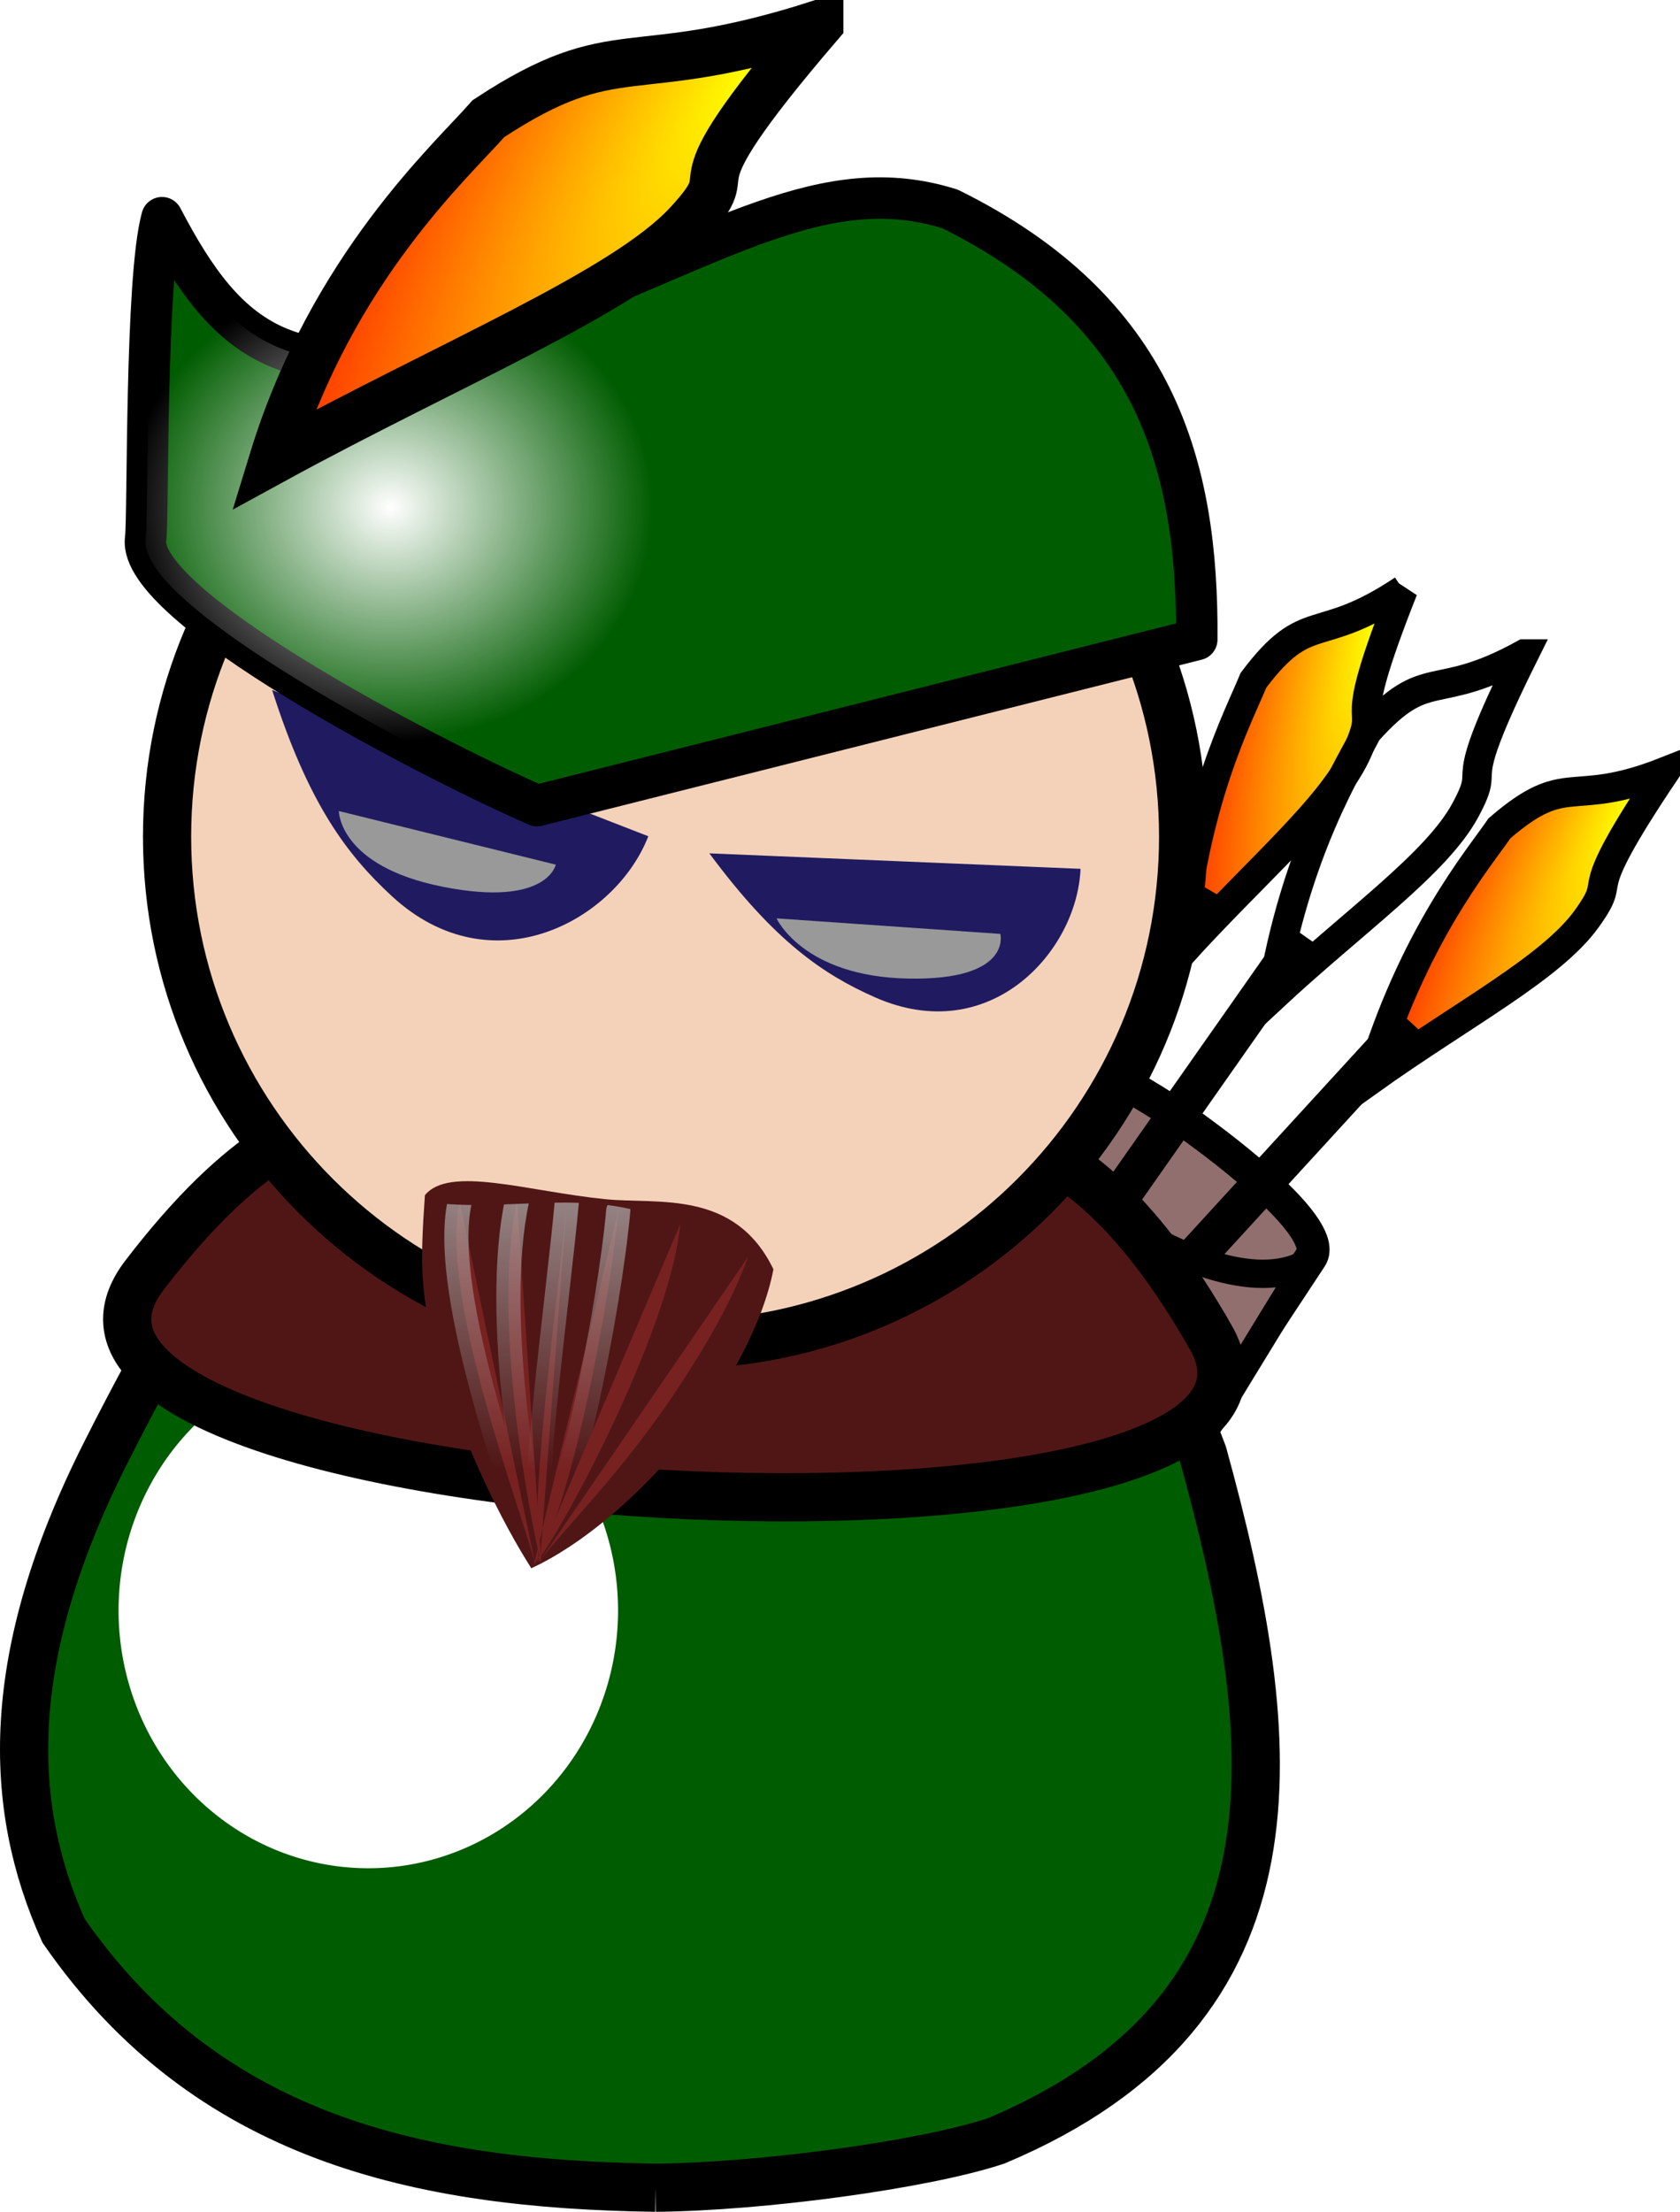 <svg xmlns="http://www.w3.org/2000/svg" xmlns:xlink="http://www.w3.org/1999/xlink" viewBox="0 0 254.98 335.63" version="1.0"><defs><clipPath id="h" clipPathUnits="userSpaceOnUse"><path d="M36.088 8.78c9.944 13.416 17.343 18.401 25.143 21.847 17.38 7.676 30.661-6.853 31.194-19.498" opacity=".87"/></clipPath><clipPath id="d" clipPathUnits="userSpaceOnUse"><path d="M-141.72 16.128c-2.92-4.154-4.46-6.74-8.2-6.49-1.24.082-2.72.489-4.59 1.254-.14-1.63-5.26 4.88-9.8 12.817-4.2 7.331-4.04 12.718-1.71 17.263 5.92 7.516 14.64 9.18 24.39 9.3 4.35-.033 11.05-.826 14.02-1.691 13.02-4.81 11.82-14.382 8.54-24.872-3.44-8.069-9.99-14.218-9.78-12.817-2.33-.956-4.08-1.345-5.49-1.255-3.11.199-4.71 2.684-7.38 6.491" stroke="#000" stroke-width="1.862" fill="red"/></clipPath><clipPath id="j" clipPathUnits="userSpaceOnUse"><path d="M49.292 52.374c-.429 2.273-1.874 5.266-2.727 7.32-2.153 5.182-2.678 7.761-7.659 6.269-4.394-1.733-4.197-5.222-4.221-10.07-.014-2.923-.723-4.343-.529-7.18 3.111.693 6.441-.432 9.513.587 1.932.64 4.012-.247 5.623 3.074z"/></clipPath><clipPath id="f" clipPathUnits="userSpaceOnUse"><path d="M-30.273-16.001C-24.758 1.283-18.9 9.005-12.09 15.285c15.174 13.991 33.928 3.714 38.913-9.099" opacity=".87"/></clipPath><clipPath id="l" clipPathUnits="userSpaceOnUse"><path d="M71.986 95.413c-9.096-2.675-31.929-10.704-31.235-14.282.232-1.192-.039-13.992 1.308-17.207 5.193 6.663 10.568 10.145 28.334 5.582 16.408-4.214 24.57-8.151 34.557-6.05 16.44 5.454 19.79 13.746 19.69 23.061l-52.654 8.896z" fill="#005c00"/></clipPath><filter id="e" height="2.849" width="2.664" y="-.924" x="-.832"><feGaussianBlur stdDeviation="6.933"/></filter><filter id="i" height="4.277" width="1.89" y="-1.639" x="-.445"><feGaussianBlur stdDeviation="6.295"/></filter><filter id="g" height="3.536" width="1.918" y="-1.268" x="-.459"><feGaussianBlur stdDeviation="6.295"/></filter><filter id="m" height="1.755" width="1.412" y="-.378" x="-.206"><feGaussianBlur stdDeviation="5.12"/></filter><radialGradient id="c" xlink:href="#a" gradientUnits="userSpaceOnUse" cy="-20.247" cx="-36.672" gradientTransform="matrix(-.206 -.221 .435 -1.042 -20.602 112.64)" r="73.161"/><radialGradient id="n" gradientUnits="userSpaceOnUse" cy="79.475" cx="60.241" gradientTransform="matrix(.666 .002 -.003 .398 20.399 47.682)" r="31.555"><stop offset="0" stop-color="#fff"/><stop offset="1" stop-color="#fff" stop-opacity="0"/></radialGradient><radialGradient id="o" xlink:href="#a" gradientUnits="userSpaceOnUse" cy="-20.247" cx="-36.672" gradientTransform="matrix(-.428 -.287 .905 -1.349 116.72 -27.793)" r="73.161"/><linearGradient id="b"><stop offset="0" stop-color="#b3b3b3"/><stop offset="1" stop-color="#b3b3b3" stop-opacity="0"/></linearGradient><linearGradient id="k" y2="60.705" xlink:href="#b" gradientUnits="userSpaceOnUse" x2="39.798" y1="43.557" x1="40.699"/><linearGradient id="a"><stop offset="0" stop-color="#ff0"/><stop offset="1" stop-color="#ff3a00"/></linearGradient></defs><g stroke="#000"><path d="M151.66 163.64l-34.159 59.547 36.372 27.606c14.893-13.49 36.535-47.047 45.125-60.047 2.55-4.238-12.112-15.655-19.066-20.557-6.852-4.832-23.305-15.2-28.271-6.55z" fill-rule="evenodd" stroke-width="5" fill="#916f6f"/><path d="M-16.937 136.92c-11.974 22.41-4.982 15.39-9.581 23.39-4.599 8.01-17.323 16.33-30.277 27.7 4.292-22.48 13.03-35.08 15.713-40.01 9.48-10.01 10.226-3.91 24.145-11.08z" fill-rule="evenodd" stroke-width="4.457" fill="url(#c)" transform="rotate(-6.526 -317.991 -1903.055)"/><path d="M183.198 134.842l-81.436 139.971-2.77 1.032" stroke-width="6" fill="none"/><path d="M-16.937 136.92c-11.974 22.41-4.982 15.39-9.581 23.39-4.599 8.01-17.323 16.33-30.277 27.7 4.292-22.48 13.03-35.08 15.713-40.01 9.48-10.01 10.226-3.91 24.145-11.08z" fill-rule="evenodd" stroke-width="4.457" fill="url(#c)" transform="rotate(-1.658 -1194.663 -8460.466)"/><path d="M197.82 141.914L104.802 274.47l-2.849.793" stroke-width="6" fill="none"/><g><path d="M-16.937 136.92c-11.974 22.41-4.982 15.39-9.581 23.39-4.599 8.01-17.323 16.33-30.277 27.7 4.292-22.48 13.03-35.08 15.713-40.01 9.48-10.01 10.226-3.91 24.145-11.08z" fill-rule="evenodd" stroke-width="4.457" fill="url(#c)" transform="rotate(5.771 314.56 2801.94)"/><path d="M214.042 155.069L104.663 274.484l-2.927.418" stroke-width="6" fill="none"/></g><path d="M75.927 291.162c3.945-8.191 74.432-125.31 74.937-125.378.975 9.209 11.487 14.74 19.03 19.544 7.541 4.804 20.608 10.98 28.592 6.302-11.05 17.378-47.43 80.038-63.802 93.496-10.485-7.87-49.476 15.372-58.757 6.036z" stroke-linejoin="round" stroke-width="4.303" fill="#916f6f"/></g><path d="M99.146 188.87c-10.748-17.4-16.418-28.24-30.173-27.2-4.585.35-10.03 2.05-16.916 5.26-.515-6.84-19.388 20.45-36.116 53.72-15.45 30.72-14.868 53.29-6.286 72.34 21.816 31.5 53.938 38.48 89.834 38.98m0 0c16.032-.14 40.702-3.46 51.662-7.09 47.95-20.16 43.52-60.27 31.43-104.23-12.67-33.82-36.77-59.59-36-53.72-8.61-4.01-15.03-5.64-20.23-5.26-11.45.83-17.35 11.25-27.204 27.2" stroke="#000" stroke-width="7.315" fill="#005c00"/><path d="M-144 29a10 9 0 11-20 0 10 9 0 1120 0z" clip-path="url(#d)" transform="matrix(3.61 0 0 4.117 611.84 124.99)" filter="url(#e)" stroke="#fff" stroke-linecap="round" fill="#fff"/><path d="M183.75 202.91c-22.39-39.22-42.54-34.41-79.38-33.72-35.944.68-53.3-13.78-82.459 24.34-28.318 37.02 184.04 48.28 161.84 9.38z" fill-rule="evenodd" stroke="#000" stroke-width="7.315" fill="#501616"/><path d="M179.57 126.96c0 42.59-34.52 77.11-77.11 77.11-42.582 0-77.104-34.52-77.104-77.11 0-42.585 34.522-77.107 77.104-77.107 42.59 0 77.11 34.522 77.11 77.107z" stroke="#000" stroke-linecap="square" stroke-width="7.315" fill="#f4d2ba"/><path d="M41.301 104.709c5.515 17.284 11.373 25.006 18.183 31.286 15.174 13.991 33.928 3.714 38.913-9.099M107.662 129.49c9.944 13.416 17.343 18.401 25.143 21.847 17.38 7.676 30.661-6.853 31.194-19.498" opacity=".87" fill="#000053"/><path d="M-20.146 2.36s-.003 8.359 15.79 11.493c15.794 3.134 17.14-3.358 17.14-3.358l-32.93-8.135z" clip-path="url(#f)" filter="url(#g)" fill="#999" transform="translate(71.574 120.71)"/><path d="M46.284 18.647s4.007 8.812 19.929 9.134c15.922.321 14.037-6.776 14.037-6.776l-33.966-2.358z" clip-path="url(#h)" filter="url(#i)" fill="#999" transform="translate(71.574 120.71)"/><path d="M117.386 192.6c-1.57 8.31-7.06 17.95-12.133 24.31-13.42 16.79-24.585 20.93-24.623 21.08.66.83-7.96-11.4-13.898-30.98-3.103-10.23-2.953-15.27-2.243-25.64 3.679-4.56 15.62-.58 27.4.6 7.99.8 19.607-1.52 25.497 10.63z" fill="#501616"/><g clip-path="url(#j)" transform="matrix(3.667 0 0 3.428 -62.358 15.035)" stroke="url(#k)" fill="#782121"><path d="M38.408 48.752c-1.054 5.192.49 13.896 1.006 16.127M36.033 48.814c-.867 4.193 2.615 13.834 3.131 16.065" stroke-linecap="round"/><path d="M47.969 51.247c-.701 2.062-1.814 4.054-2.945 5.881-2.296 3.71-4.749 6.232-5.684 7.598" stroke-width="1.097"/><path d="M40.471 48.752c-.367 4.38-1.636 13.834-1.12 16.065M42.596 49.189c-.367 4.38-2.073 13.647-3.495 15.69" stroke-linecap="round"/><path d="M45.158 49.808c-.367 4.38-4.51 12.903-5.932 14.946"/></g><path d="M81.502 122.25c-17.298-7.58-60.722-30.326-59.401-40.463.44-3.379-.075-39.644 2.486-48.754 9.876 18.88 20.098 28.744 53.886 15.816 31.207-11.94 46.727-23.096 65.717-17.142 31.26 15.453 37.64 38.948 37.45 65.339L81.5 122.25z" stroke-linejoin="round" stroke="#000" stroke-linecap="round" stroke-width="6.29" fill="#005c00"/><path d="M100.4 79.475a40.16 32.272 0 11-80.32 0 40.16 32.272 0 1180.32 0z" clip-path="url(#l)" transform="matrix(1.902 0 0 2.833 -55.4 -148.08)" filter="url(#m)" fill="url(#n)"/><path d="M124.35 3.658c-24.906 29.021-10.37 19.928-19.93 30.29-9.566 10.36-36.028 21.145-62.971 35.867 8.927-29.117 27.101-45.433 32.681-51.81 19.717-12.973 21.269-5.067 50.22-14.348z" fill-rule="evenodd" stroke="#000" stroke-width="7.315" fill="url(#o)"/></svg>